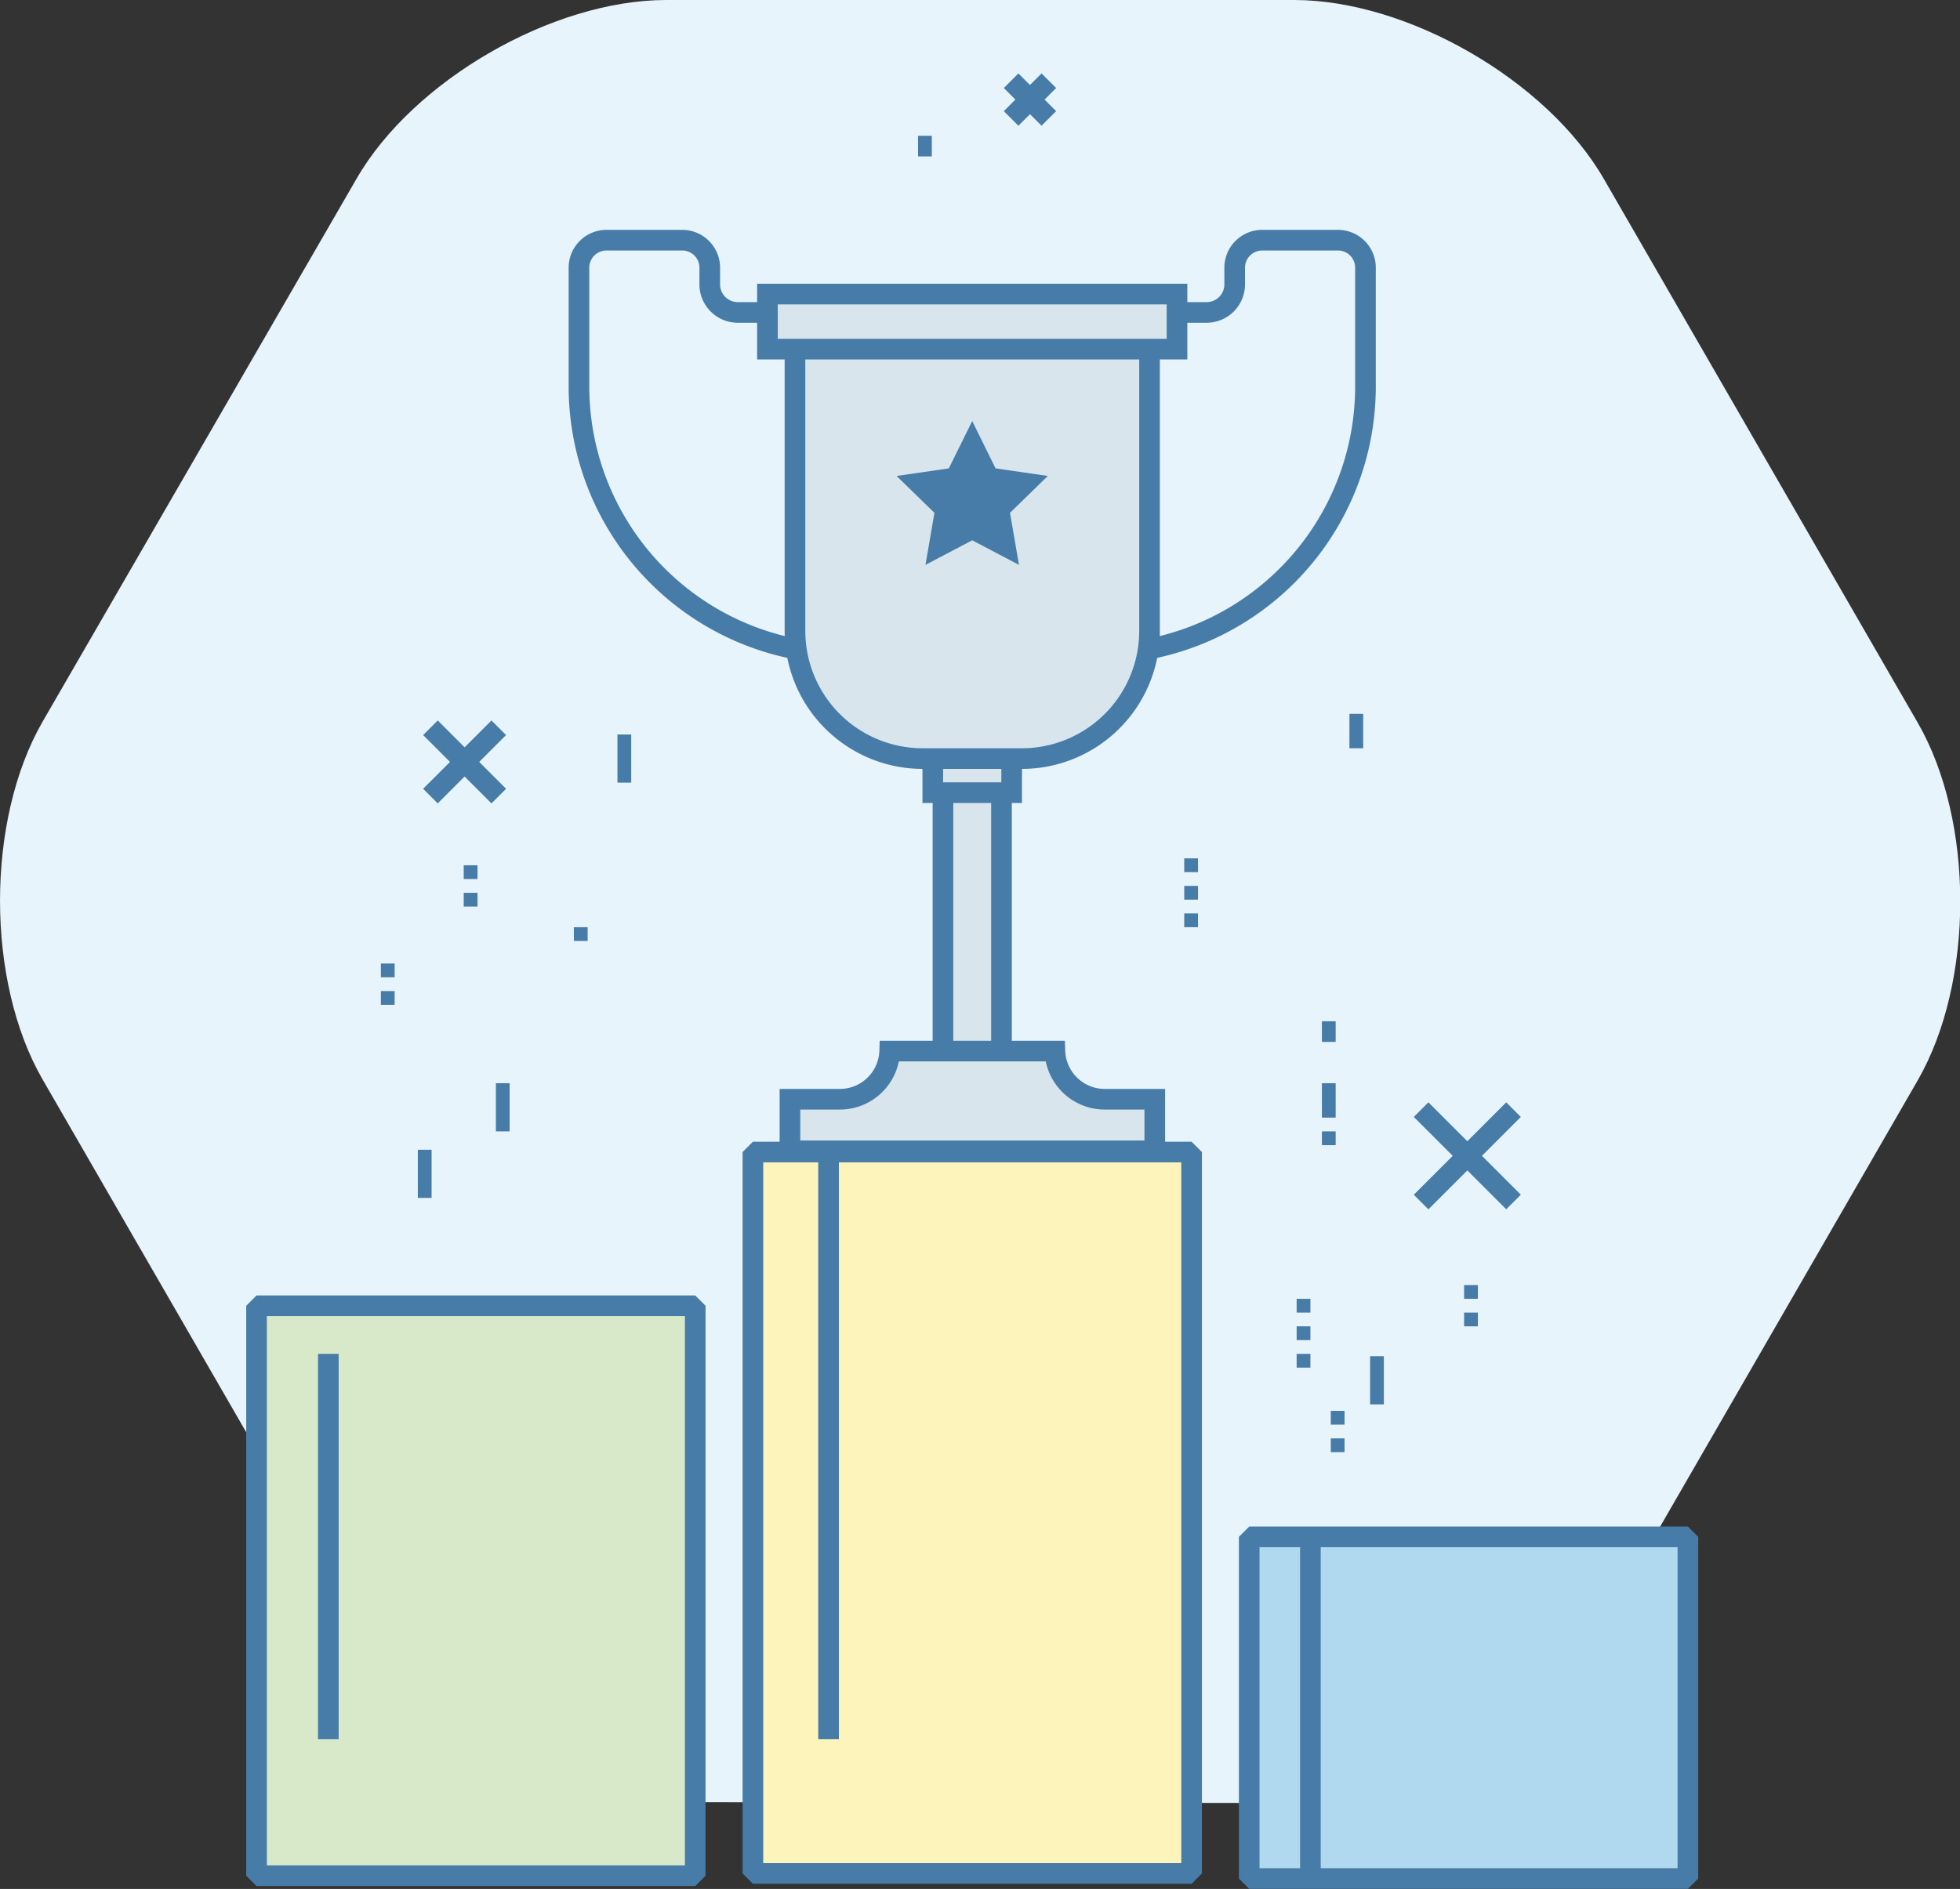 <svg xmlns="http://www.w3.org/2000/svg" viewBox="0 0 284.74 274.48"><rect x="0" y="0" width="284.74" height="274.48" fill="#333333" stroke="none"/><defs><style>.cls-1{fill:#e7f4fc;}.cls-2,.cls-8,.cls-9{fill:none;}.cls-2,.cls-3,.cls-5,.cls-6,.cls-7,.cls-8,.cls-9{stroke:#477ca8;}.cls-2,.cls-3,.cls-5,.cls-6,.cls-7,.cls-8{stroke-width:3px;}.cls-3{fill:#d8e5ed;}.cls-4{fill:#477ca8;}.cls-5{fill:#fdf4bb;}.cls-5,.cls-6,.cls-7,.cls-8{stroke-linejoin:bevel;}.cls-6{fill:#d8e9c9;}.cls-7{fill:#b0d9ef;}.cls-9{stroke-width:2px;}</style></defs><title>Asset 3</title><g id="Layer_2" data-name="Layer 2"><g id="Layer_4" data-name="Layer 4"><path class="cls-1" d="M96.78,261.86c-16.5,0-36.75-11.69-45-26l-45.59-79c-8.25-14.29-8.25-37.67,0-52L51.78,26C60,11.69,80.28,0,96.78,0H188c16.5,0,36.75,11.69,45,26l45.59,79c8.25,14.29,8.25,37.67,0,52l-45.59,79c-8.25,14.29-28.5,26-45,26Z"/><path class="cls-2" d="M107.2,45.4a4.08,4.08,0,0,1-4.09-4V38.9a4,4,0,0,0-4-4h-11a4,4,0,0,0-4,4V56.14a38.87,38.87,0,0,0,46.13,38.2V45.4Z"/><path class="cls-2" d="M175.28,45.4a4.08,4.08,0,0,0,4.09-4V38.9a4,4,0,0,1,4-4h11a4,4,0,0,1,4,4V56.14a38.87,38.87,0,0,1-46.13,38.2V45.4Z"/><rect class="cls-3" x="136.99" y="103.23" width="8.5" height="51.5"/><rect class="cls-3" x="135.51" y="102.11" width="11.46" height="13.07"/><path class="cls-3" d="M160.49,159.73a7.25,7.25,0,0,1-7.24-7h-24a7.24,7.24,0,0,1-7.24,7h-7.25v7.5h53v-7.5Z"/><path class="cls-3" d="M115.49,50.23V91.67a18.56,18.56,0,0,0,18.56,18.56h14.38A18.56,18.56,0,0,0,167,91.67V50.23Z"/><rect class="cls-3" x="111.49" y="42.73" width="59.5" height="8"/><polygon class="cls-4" points="141.24 61.18 144.63 68.06 152.22 69.16 146.73 74.52 148.03 82.08 141.24 78.51 134.45 82.08 135.75 74.52 130.25 69.16 137.84 68.06 141.24 61.18"/><rect class="cls-5" x="109.38" y="167.4" width="63.73" height="104.83"/><rect class="cls-6" x="37.27" y="189.74" width="63.73" height="82.82"/><rect class="cls-7" x="181.48" y="223.32" width="63.73" height="49.65"/><line class="cls-8" x1="47.7" y1="196.73" x2="47.7" y2="252.73"/><line class="cls-8" x1="120.37" y1="167.4" x2="120.37" y2="252.73"/><line class="cls-8" x1="190.37" y1="223.4" x2="190.37" y2="272.73"/><line class="cls-2" x1="72.46" y1="115.68" x2="62.53" y2="105.75"/><line class="cls-2" x1="62.53" y1="115.68" x2="72.46" y2="105.75"/><line class="cls-2" x1="152.37" y1="17.21" x2="146.89" y2="11.73"/><line class="cls-2" x1="146.89" y1="17.21" x2="152.37" y2="11.73"/><line class="cls-2" x1="219.88" y1="174.66" x2="206.45" y2="161.24"/><line class="cls-2" x1="206.45" y1="174.67" x2="219.88" y2="161.24"/><line class="cls-9" x1="189.37" y1="198.73" x2="189.37" y2="196.73"/><line class="cls-9" x1="189.37" y1="194.73" x2="189.37" y2="192.73"/><line class="cls-9" x1="189.37" y1="190.73" x2="189.37" y2="188.73"/><line class="cls-9" x1="213.7" y1="192.73" x2="213.7" y2="190.73"/><line class="cls-9" x1="213.7" y1="188.73" x2="213.7" y2="186.73"/><line class="cls-9" x1="194.33" y1="211.01" x2="194.33" y2="209.01"/><line class="cls-9" x1="194.33" y1="207.01" x2="194.33" y2="205.01"/><line class="cls-9" x1="61.7" y1="174.07" x2="61.7" y2="167.07"/><line class="cls-9" x1="200.04" y1="204.07" x2="200.04" y2="197.07"/><line class="cls-9" x1="193.04" y1="162.4" x2="193.04" y2="157.4"/><line class="cls-9" x1="193.04" y1="151.4" x2="193.04" y2="148.4"/><line class="cls-9" x1="193.04" y1="166.4" x2="193.04" y2="164.4"/><line class="cls-9" x1="173.04" y1="134.73" x2="173.04" y2="132.73"/><line class="cls-9" x1="173.04" y1="130.73" x2="173.04" y2="128.73"/><line class="cls-9" x1="173.04" y1="126.73" x2="173.04" y2="124.73"/><line class="cls-9" x1="68.37" y1="131.73" x2="68.37" y2="129.73"/><line class="cls-9" x1="68.37" y1="127.73" x2="68.37" y2="125.73"/><line class="cls-9" x1="56.33" y1="146.01" x2="56.33" y2="144.01"/><line class="cls-9" x1="56.33" y1="142.01" x2="56.33" y2="140.01"/><line class="cls-9" x1="73.04" y1="164.4" x2="73.04" y2="157.4"/><line class="cls-9" x1="90.7" y1="113.73" x2="90.7" y2="106.73"/><line class="cls-9" x1="197.04" y1="108.73" x2="197.04" y2="103.73"/><line class="cls-9" x1="134.37" y1="22.73" x2="134.37" y2="19.73"/><line class="cls-9" x1="84.37" y1="136.73" x2="84.37" y2="134.73"/></g></g></svg>